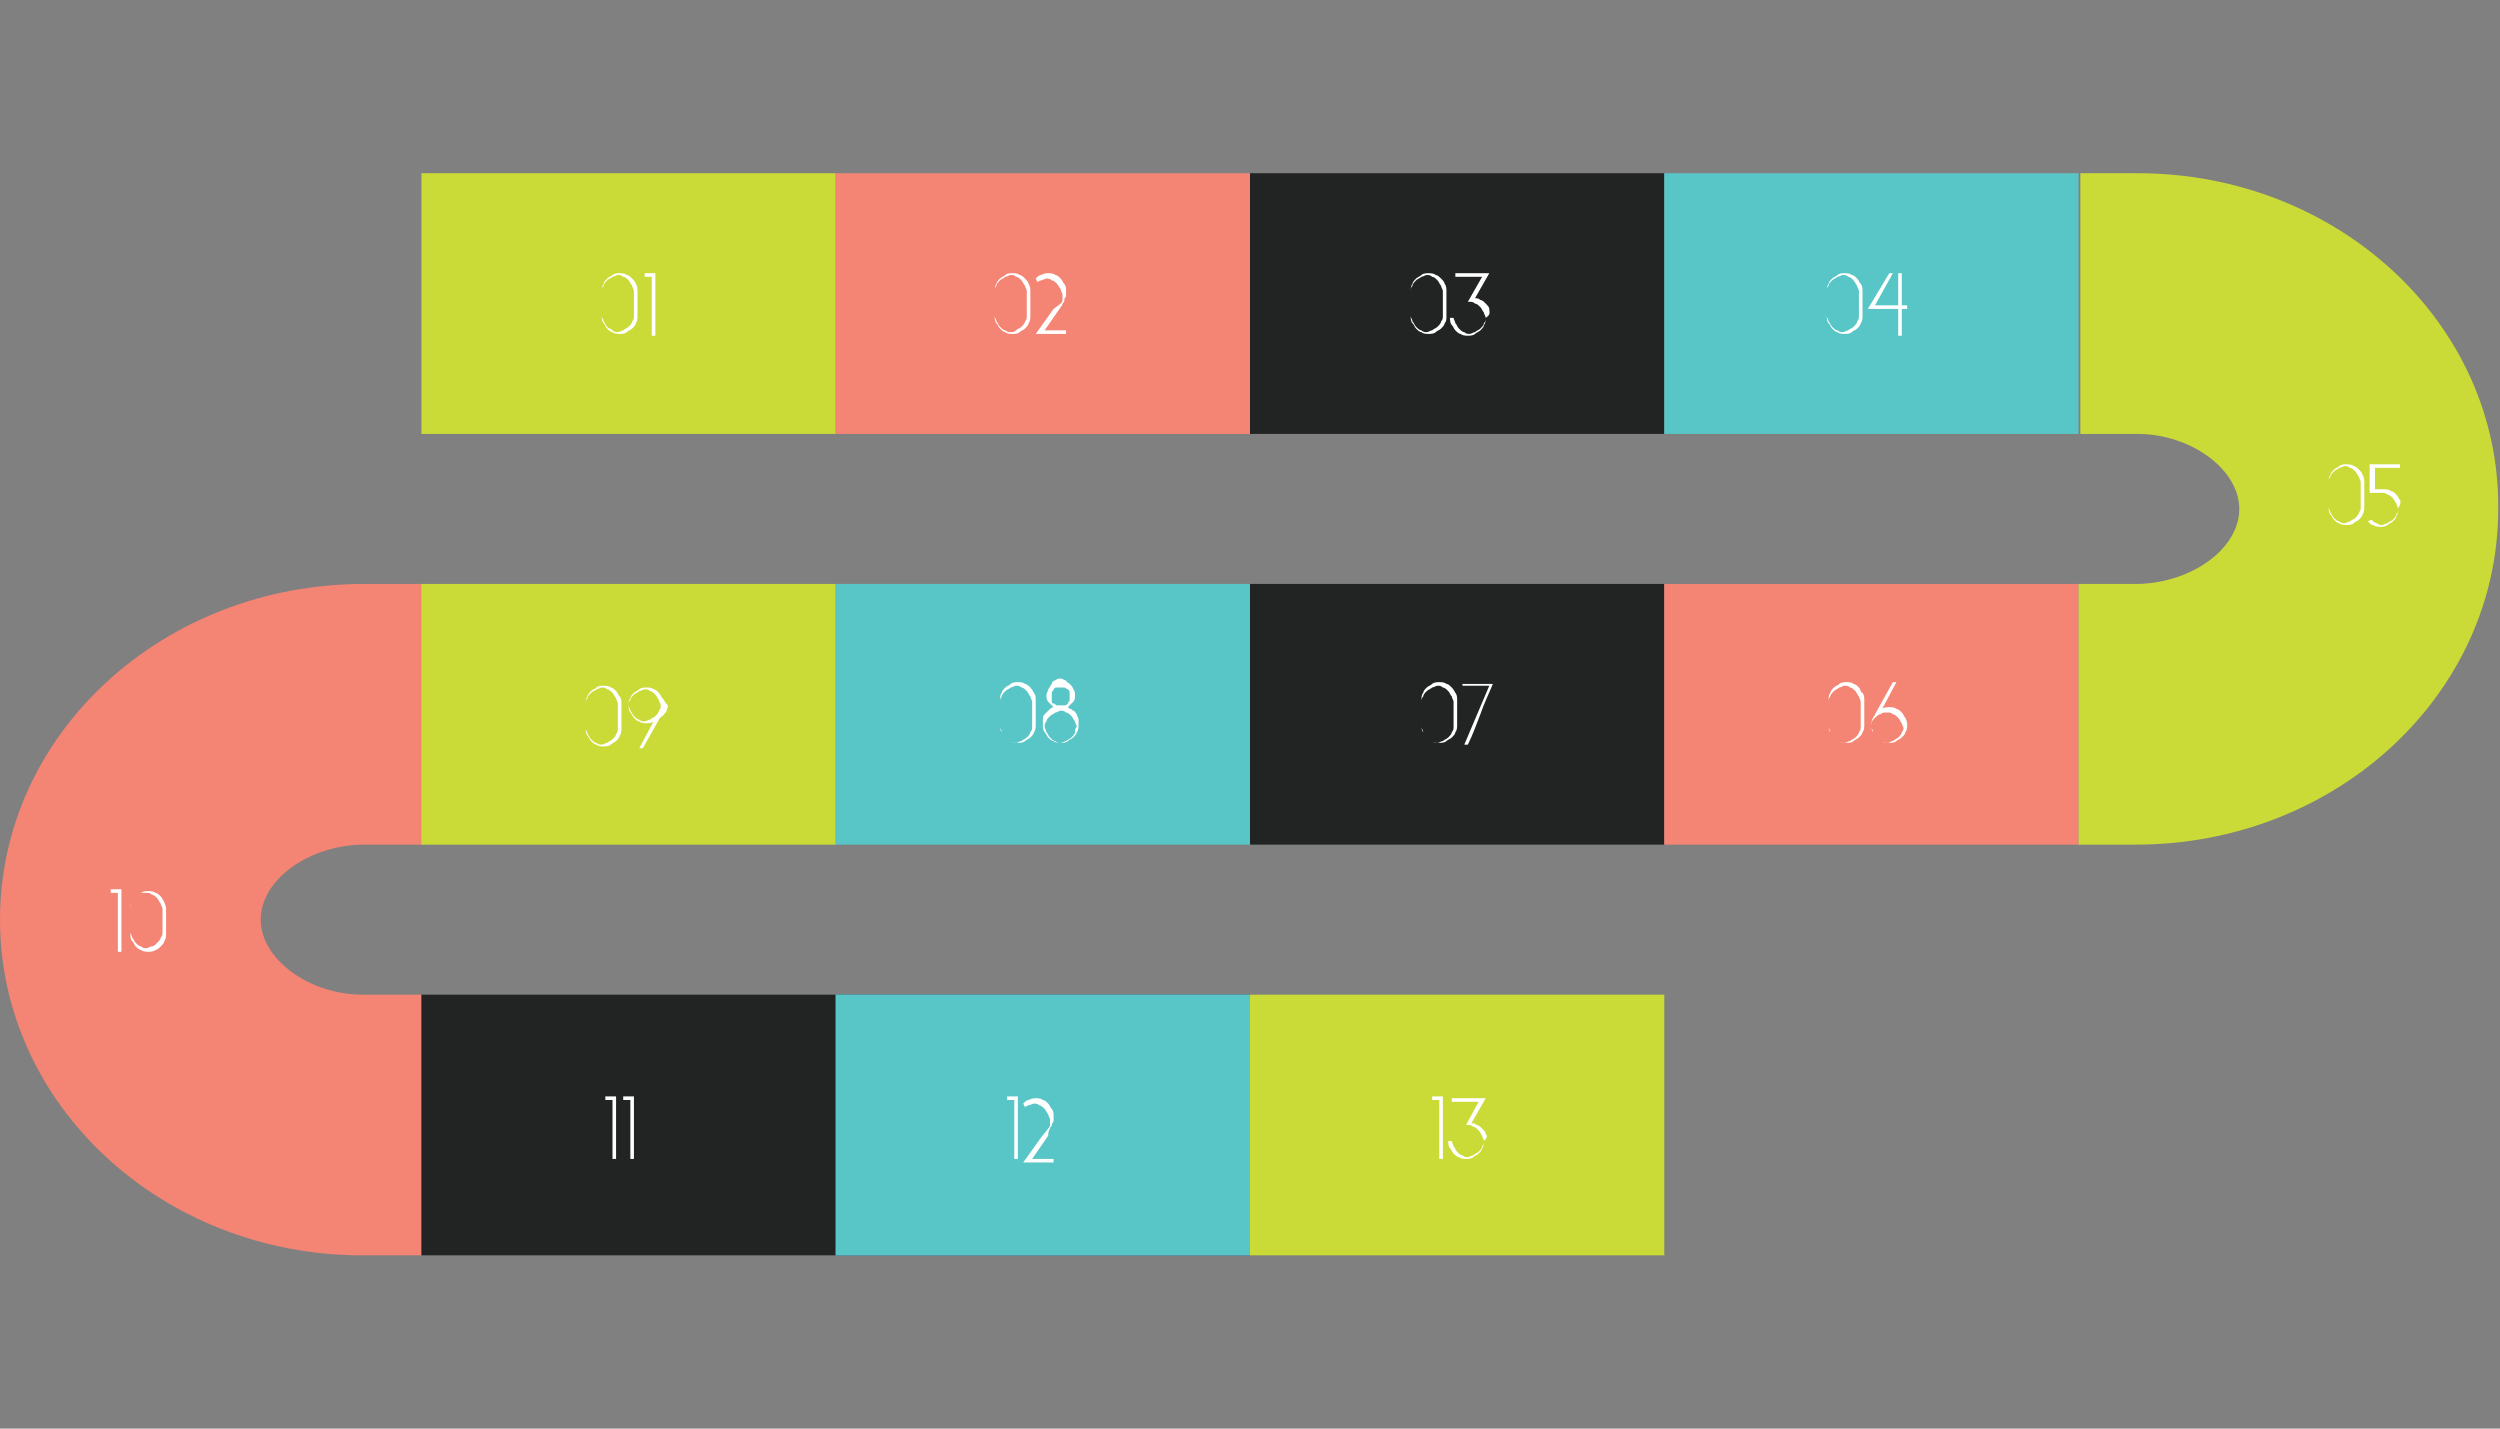 <svg version="1.1" id="Layer_1" xmlns="http://www.w3.org/2000/svg" x="0" y="0" width="140" height="80" xml:space="preserve"><rect width="100%" height="100%" fill="#808080" stroke="none"/><style>.st0{fill:#cadb37}.st1{fill:#f48473}.st2{fill:#222323}.st3{fill:#58c5c7}.st5{fill:#fff}</style><path class="st0" d="M23.6 9.7h23.2v14.6H23.6z"/><path class="st1" d="M46.8 9.7H70v14.6H46.8z"/><path class="st2" d="M70 9.7h23.2v14.6H70z"/><path class="st3" d="M93.2 9.7h23.2v14.6H93.2z"/><path class="st1" d="M20.3 55.7c-3 0-5.7-2-5.7-4.2s2.6-4.1 5.6-4.2h3.5V32.7h-3.3C9.1 32.7 0 41.1 0 51.5s9.1 18.8 20.3 18.8h3.3V55.7h-3.3z"/><path class="st2" d="M23.6 55.7h23.2v14.6H23.6z"/><path fill="#0078a9" d="M46.8 55.7H70v14.6H46.8z"/><path class="st3" d="M46.8 55.7H70v14.6H46.8z"/><path class="st0" d="M23.6 32.7h23.2v14.6H23.6zM70 55.7h23.2v14.6H70z"/><path class="st3" d="M46.8 32.7H70v14.6H46.8z"/><path class="st2" d="M70 32.7h23.2v14.6H70z"/><path class="st1" d="M93.2 32.7h23.2v14.6H93.2z"/><path class="st0" d="M119.7 9.7h-3.2v14.6h3.2c3 0 5.7 2 5.7 4.2s-2.6 4.1-5.6 4.2H116.4v14.6h3.2c11.2 0 20.3-8.4 20.3-18.8.1-10.4-9-18.8-20.2-18.8z"/><g><path class="st5" d="M35.4 15.6c-.1-.1-.2-.2-.3-.2-.1-.1-.3-.1-.4-.1-.1 0-.3 0-.4.1-.1.1-.2.1-.3.2-.1.1-.2.2-.2.3-.1.1-.1.3-.1.4v1.4c0 .1 0 .3.1.4.1.1.1.2.2.3.1.1.2.2.3.2.1.1.3.1.4.1.1 0 .3 0 .4-.1.1-.1.2-.1.3-.2.1-.1.2-.2.2-.3.1-.1.1-.3.1-.4v-1.4c0-.1 0-.3-.1-.4 0-.1-.1-.2-.2-.3zm.1 2.1c0 .1 0 .2-.1.3 0 .1-.1.2-.2.3-.1.1-.2.1-.3.2-.1 0-.2.1-.3.1-.1 0-.2 0-.3-.1s-.2-.1-.3-.2c-.1-.1-.1-.2-.2-.3 0-.1-.1-.2-.1-.3v-1.4c0-.1 0-.2.1-.3 0-.1.1-.2.2-.3.1-.1.2-.1.3-.2.1 0 .2-.1.3-.1.1 0 .2 0 .3.1.1 0 .2.1.3.2.1.1.1.2.2.3 0 .1.1.2.1.3v1.4zm.6-2.4v.2h.4v3.3h.2v-3.5h-.6zM57.4 15.6c-.1-.1-.2-.2-.3-.2-.1-.1-.3-.1-.4-.1-.1 0-.3 0-.4.1-.1.1-.2.1-.3.2-.1.1-.2.2-.2.3-.1.1-.1.3-.1.4v1.4c0 .1 0 .3.1.4.1.1.1.2.2.3.1.1.2.2.3.2.1.1.3.1.4.1.1 0 .3 0 .4-.1.1-.1.2-.1.3-.2.1-.1.2-.2.2-.3.1-.1.1-.3.1-.4v-1.4c0-.1 0-.3-.1-.4 0-.1-.1-.2-.2-.3zm.1 2.1c0 .1 0 .2-.1.3 0 .1-.1.2-.2.3-.1.1-.2.1-.3.2s-.2.1-.3.1c-.1 0-.2 0-.3-.1-.1 0-.2-.1-.3-.2-.1-.1-.1-.2-.2-.3 0-.1-.1-.2-.1-.3v-1.4c0-.1 0-.2.1-.3 0-.1.1-.2.2-.3.1-.1.2-.1.3-.2.1 0 .2-.1.3-.1.1 0 .2 0 .3.1.1 0 .2.1.3.2.1.1.1.2.2.3 0 .1.1.2.1.3v1.4zm2-.7c.1-.1.1-.1.1-.2s.1-.2.1-.2v-.3c0-.1 0-.3-.1-.4-.1-.1-.1-.2-.2-.3-.1-.1-.2-.2-.3-.2-.1-.1-.3-.1-.4-.1-.1 0-.2 0-.4.1-.1 0-.2.1-.3.2l.1.2c.1-.1.2-.1.2-.1.1 0 .2-.1.3-.1.1 0 .2 0 .3.1.1 0 .2.1.3.2.1.1.1.2.2.3 0 .1.1.2.1.3v.3c0 .1-.1.2-.1.2l-.4.3-1 1.4h1.7v-.2h-1.2l.9-1.3s.1-.1.1-.2zM80.7 15.6c-.1-.1-.2-.2-.3-.2-.1-.1-.3-.1-.4-.1-.1 0-.3 0-.4.1-.1.1-.2.1-.3.2-.1.1-.2.2-.2.3-.1.1-.1.3-.1.4v1.4c0 .1 0 .3.1.4.1.1.1.2.2.3.1.1.2.2.3.2.1.1.3.1.4.1.1 0 .3 0 .4-.1.1-.1.2-.1.3-.2.1-.1.2-.2.2-.3.1-.1.1-.2.1-.4v-1.4c0-.1 0-.3-.1-.4 0-.1-.1-.2-.2-.3zm.1 2.1c0 .1 0 .2-.1.3 0 .1-.1.2-.2.3-.1.1-.2.1-.3.2-.1 0-.2.1-.3.1-.1 0-.2 0-.3-.1-.1 0-.2-.1-.3-.2-.1-.1-.1-.2-.2-.3 0-.1-.1-.2-.1-.3v-1.4c0-.1 0-.2.1-.3 0-.1.1-.2.2-.3.1-.1.2-.1.3-.2.1 0 .2-.1.3-.1.1 0 .2 0 .3.1.1 0 .2.1.3.2.1.1.1.2.2.3 0 .1.1.2.1.3v1.4zm2.6-.4c0-.1-.1-.2-.2-.3-.1-.1-.2-.2-.3-.2-.1-.1-.2-.1-.3-.1l.8-1.4h-1.9v.2H83l-.8 1.4h.1c.1 0 .2 0 .3.1.1 0 .2.1.3.2.1.1.1.2.2.3 0 .1.1.2.1.3 0 .1 0 .2-.1.3 0 .1-.1.2-.2.3-.1.1-.2.1-.3.2-.1 0-.2.1-.3.1-.1 0-.2 0-.3-.1-.1 0-.2-.1-.3-.2-.1-.1-.1-.2-.2-.3 0-.1-.1-.2-.1-.3h-.2c0 .1 0 .3.1.4.1.1.1.2.2.3.1.1.2.2.3.2.1.1.3.1.4.1.1 0 .3 0 .4-.1.1-.1.2-.1.3-.2.1-.1.2-.2.2-.3.1-.1.1-.3.1-.4.3-.2.2-.3.2-.5zM104 15.6c-.1-.1-.2-.2-.3-.2-.1-.1-.3-.1-.4-.1-.1 0-.3 0-.4.1-.1.1-.2.1-.3.2-.1.1-.2.2-.2.3-.1.1-.1.3-.1.4v1.4c0 .1 0 .3.1.4.1.1.1.2.2.3.1.1.2.2.3.2.1.1.3.1.4.1.1 0 .3 0 .4-.1.1-.1.2-.1.3-.2.1-.1.2-.2.2-.3.1-.1.1-.3.1-.4v-1.4c0-.1 0-.3-.1-.4-.1-.1-.1-.2-.2-.3zm.1 2.1c0 .1 0 .2-.1.3 0 .1-.1.2-.2.3-.1.1-.2.1-.3.2-.1 0-.2.1-.3.1-.1 0-.2 0-.3-.1-.1 0-.2-.1-.3-.2-.1-.1-.1-.2-.2-.3 0-.1-.1-.2-.1-.3v-1.4c0-.1 0-.2.1-.3 0-.1.1-.2.2-.3.1-.1.2-.1.3-.2.1 0 .2-.1.3-.1.1 0 .2 0 .3.1.1 0 .2.1.3.2.1.1.1.2.2.3 0 .1.1.2.1.3v1.4zm2.4-.6v-1.8h-.2v1.8H105l1-1.8h-.2l-1.2 2h1.7v1.5h.2v-1.5h.3v-.2h-.3zM132.1 26.3c-.1-.1-.2-.2-.3-.2-.1-.1-.3-.1-.4-.1-.1 0-.3 0-.4.1-.1.1-.2.1-.3.2-.1.1-.2.2-.2.3-.1.1-.1.3-.1.4v1.4c0 .1 0 .3.1.4.1.1.1.2.2.3.1.1.2.2.3.2.1.1.3.1.4.1.1 0 .3 0 .4-.1.1-.1.2-.1.3-.2.1-.1.2-.2.2-.3.1-.1.1-.3.1-.4V27c0-.1 0-.3-.1-.4 0-.1-.1-.2-.2-.3zm.1 2.1c0 .1 0 .2-.1.3 0 .1-.1.2-.2.3-.1.1-.2.1-.3.2-.1 0-.2.1-.3.1-.1 0-.2 0-.3-.1-.1 0-.2-.1-.3-.2s-.1-.2-.2-.3c0-.1-.1-.2-.1-.3V27c0-.1 0-.2.1-.3 0-.1.1-.2.2-.3.1-.1.2-.1.3-.2.1 0 .2-.1.3-.1.1 0 .2 0 .3.1.1 0 .2.1.3.2.1.1.1.2.2.3 0 .1.1.2.1.3v1.4zm2.2-.4c-.1-.1-.1-.2-.2-.3-.1-.1-.2-.2-.3-.2-.1-.1-.3-.1-.4-.1h-.5v-1.2h1.4V26h-1.7v1.6h.7c.1 0 .2 0 .3.1.1 0 .2.1.3.2.1.1.1.2.2.3 0 .1.1.2.1.3s0 .2-.1.3c0 .1-.1.2-.2.3-.1.1-.2.1-.3.2-.1 0-.2.1-.3.1-.1 0-.2 0-.3-.1-.1 0-.2-.1-.3-.2l-.2.1c.1.1.2.2.3.2.1.1.3.1.4.1.1 0 .3 0 .4-.1.1-.1.2-.1.3-.2.1-.1.2-.2.2-.3.1-.1.1-.3.1-.4s.2-.3.1-.5zM104.1 38.5c-.1-.1-.2-.2-.3-.2-.1-.1-.3-.1-.4-.1-.1 0-.3 0-.4.1-.1.1-.2.1-.3.2-.1.1-.2.2-.2.3-.1.1-.1.3-.1.4v1.4c0 .1 0 .3.1.4.1.1.1.2.2.3.1.1.2.2.3.2.1.1.3.1.4.1.1 0 .3 0 .4-.1.1-.1.2-.1.3-.2.1-.1.2-.2.2-.3.1-.1.1-.3.1-.4v-1.4c0-.1 0-.3-.1-.4-.1 0-.1-.2-.2-.3zm.1 2.2c0 .1 0 .2-.1.3 0 .1-.1.2-.2.3-.1.1-.2.1-.3.2-.1 0-.2.1-.3.1-.1 0-.2 0-.3-.1-.1 0-.2-.1-.3-.2-.1-.1-.1-.2-.2-.3 0-.1-.1-.2-.1-.3v-1.4c0-.1 0-.2.1-.3 0-.1.1-.2.2-.3.1-.1.2-.1.3-.2.1 0 .2-.1.3-.1.1 0 .2 0 .3.1.1 0 .2.1.3.2.1.1.1.2.2.3 0 .1.1.2.1.3v1.4zm2.5-.5c-.1-.1-.1-.2-.2-.3-.1-.1-.2-.2-.3-.2-.1-.1-.3-.1-.4-.1-.1 0-.3 0-.4.1l.8-1.5h-.2l-1 1.8c0 .1-.1.1-.1.2-.1.1-.1.3-.1.4 0 .1 0 .3.1.4.1.1.1.2.2.3.1.1.2.2.3.2.1.1.3.1.4.1.1 0 .3 0 .4-.1.1-.1.2-.1.3-.2.1-.1.2-.2.2-.3.1-.1.1-.3.1-.4 0-.1 0-.2-.1-.4zm-.2.8c0 .1-.1.2-.2.3-.1.1-.2.1-.3.2-.1 0-.2.1-.3.1-.1 0-.2 0-.3-.1-.1 0-.2-.1-.3-.2-.1-.1-.1-.2-.2-.3 0-.1-.1-.2-.1-.3 0-.1 0-.3.1-.4l.1-.1c.1-.1.2-.2.3-.2.1-.1.2-.1.4-.1.1 0 .2 0 .3.1.1 0 .2.1.3.2.1.1.1.2.2.3 0 .1.1.2.1.3 0 0 0 .1-.1.2zM81.3 38.5c-.1-.1-.2-.2-.3-.2-.1-.1-.3-.1-.4-.1-.1 0-.3 0-.4.1-.1.1-.2.1-.3.2-.1.1-.2.2-.2.3-.1.1-.1.3-.1.4v1.4c0 .1 0 .3.1.4.1.1.1.2.2.3.1.1.2.2.3.2.1.1.3.1.4.1.1 0 .3 0 .4-.1.1-.1.2-.1.3-.2.1-.1.2-.2.2-.3.1-.1.1-.3.1-.4v-1.4c0-.1 0-.3-.1-.4 0 0-.1-.2-.2-.3zm.1 2.2c0 .1 0 .2-.1.3 0 .1-.1.2-.2.3-.1.1-.2.1-.3.2-.1 0-.2.1-.3.1-.1 0-.2 0-.3-.1-.1 0-.2-.1-.3-.2-.1-.1-.1-.2-.2-.3 0-.1-.1-.2-.1-.3v-1.4c0-.1 0-.2.1-.3 0-.1.1-.2.2-.3.1-.1.2-.1.3-.2.1 0 .2-.1.3-.1.1 0 .2 0 .3.1.1 0 .2.1.3.2.1.1.1.2.2.3 0 .1.1.2.1.3v1.4zm.5-2.5v.2h1.5L82 41.7h.2c.3-.6.5-1.2.7-1.7.2-.6.5-1.2.7-1.7h-1.7zM57.7 38.5c-.1-.1-.2-.2-.3-.2-.1-.1-.3-.1-.4-.1-.1 0-.3 0-.4.1-.1.1-.2.1-.3.2-.1.1-.2.2-.2.3-.1.1-.1.3-.1.4v1.4c0 .1 0 .3.1.4.1.1.1.2.2.3.1.1.2.2.3.2.1.1.3.1.4.1.1 0 .3 0 .4-.1.1-.1.2-.1.3-.2.1-.1.2-.2.2-.3.1-.1.1-.3.1-.4v-1.4c0-.1 0-.3-.1-.4 0 0-.1-.2-.2-.3zm.1 2.2c0 .1 0 .2-.1.3 0 .1-.1.2-.2.3-.1.1-.2.1-.3.2-.1 0-.2.1-.3.1-.1 0-.2 0-.3-.1-.1 0-.2-.1-.3-.2-.1-.1-.1-.2-.2-.3 0-.1-.1-.2-.1-.3v-1.4c0-.1 0-.2.1-.3 0-.1.1-.2.2-.3.1-.1.2-.1.3-.2.1 0 .2-.1.3-.1.1 0 .2 0 .3.1.1 0 .2.1.3.2.1.1.1.2.2.3 0 .1.1.2.1.3v1.4zm2.6-.4c0-.1-.1-.2-.1-.3-.1-.1-.1-.2-.2-.2-.1-.1-.2-.1-.3-.2l.3-.3c.1-.1.1-.2.1-.4 0-.1 0-.2-.1-.3 0-.1-.1-.2-.2-.3-.1-.1-.2-.1-.2-.2-.1 0-.2-.1-.3-.1-.1 0-.2 0-.3.1-.1 0-.2.1-.2.2-.1.1-.1.2-.2.3 0 .1-.1.2-.1.3 0 .1 0 .3.1.4l.3.3c-.1 0-.2.1-.3.2l-.2.2c-.1.1-.1.2-.1.3v.3c0 .1 0 .3.1.4.1.1.1.2.2.3.1.1.2.2.3.2.1.1.3.1.4.1.1 0 .3 0 .4-.1.1-.1.2-.1.3-.2.1-.1.2-.2.2-.3.1-.1.1-.3.1-.4v-.3zm-1.5-1.1V39v-.2c0-.1.1-.1.1-.2.1-.1.1-.1.2-.1h.4c.1 0 .1.1.2.1.1.1.1.1.1.2v.4c0 .1-.1.1-.1.2-.1.1-.1.1-.2.1h-.4c-.1 0-.1-.1-.2-.1s-.1-.1-.1-.2zm1.3 1.8c0 .1-.1.2-.2.3-.1.1-.2.1-.3.2-.1 0-.2.1-.3.1-.1 0-.2 0-.3-.1-.1 0-.2-.1-.3-.2-.1-.1-.1-.2-.2-.3 0-.1-.1-.2-.1-.3 0-.1 0-.2.1-.3 0-.1.1-.2.2-.3.1-.1.2-.1.3-.2.1 0 .2-.1.3-.1.1 0 .2 0 .3.1.1 0 .2.1.3.2.1.1.1.2.2.3 0 .1.1.2.1.3-.1.1-.1.2-.1.3zM34.5 38.7c-.1-.1-.2-.2-.3-.2-.1-.1-.3-.1-.4-.1-.1 0-.3 0-.4.1-.1.1-.2.1-.3.2-.1.1-.2.2-.2.3-.1.1-.1.3-.1.4v1.4c0 .1 0 .3.1.4.1.1.1.2.2.3.1.1.2.2.3.2.1.1.3.1.4.1.1 0 .3 0 .4-.1.1-.1.2-.1.3-.2.1-.1.2-.2.2-.3.1-.1.1-.3.1-.4v-1.4c0-.1 0-.3-.1-.4-.1-.1-.1-.2-.2-.3zm.1 2.1c0 .1 0 .2-.1.3 0 .1-.1.2-.2.3-.1.1-.2.1-.3.2-.1 0-.2.1-.3.1-.1 0-.2 0-.3-.1-.1 0-.2-.1-.3-.2-.1-.1-.1-.2-.2-.3 0-.1-.1-.2-.1-.3v-1.4c0-.1 0-.2.1-.3 0-.1.1-.2.2-.3.1-.1.2-.1.3-.2.1 0 .2-.1.3-.1.1 0 .2 0 .3.1.1 0 .2.1.3.2.1.1.1.2.2.3 0 .1.1.2.1.3v1.4zm2.5-1.7c-.1-.1-.1-.2-.2-.3-.1-.1-.2-.2-.3-.2-.1-.1-.3-.1-.4-.1-.1 0-.3 0-.4.1-.1.1-.2.1-.3.2-.1.1-.2.2-.2.3-.1.1-.1.3-.1.4s0 .3.1.4c.1.1.1.2.2.3.1.1.2.2.3.2.1.1.3.1.4.1.1 0 .3 0 .4-.1l-.8 1.5h.2l.9-1.6s0-.1.1-.1c0 0 0-.1.1-.1l.1-.1s0-.1.1-.1c0-.1.1-.2.1-.4-.2-.2-.2-.3-.3-.4zm-.2.7c0 .1-.1.2-.2.3-.1.1-.2.1-.3.2-.1 0-.2.1-.3.1-.1 0-.2 0-.3-.1-.1 0-.2-.1-.3-.2-.1-.1-.1-.2-.2-.3 0-.1-.1-.2-.1-.3 0-.1 0-.2.1-.3 0-.1.1-.2.2-.3.1-.1.2-.1.3-.2.1 0 .2-.1.3-.1.1 0 .2 0 .3.1.1 0 .2.1.3.2.1.1.1.2.2.3 0 .1.1.2.1.3 0 .1 0 .2-.1.3zM6.2 50h.4v3.3h.2v-3.5h-.6v.2zm3 .5c-.1-.1-.1-.2-.2-.3-.1-.1-.2-.2-.3-.2-.1-.1-.3-.1-.4-.1-.1 0-.3 0-.4.1-.1.1-.2.1-.3.2-.1.1-.2.2-.2.3-.1.1-.1.3-.1.4v1.4c0 .1 0 .3.1.4.1.1.1.2.2.3.1.1.2.2.3.2.1.1.3.1.4.1.1 0 .3 0 .4-.1.1 0 .2-.1.3-.2.1-.1.2-.2.2-.3.1-.1.1-.3.1-.4v-1.4c0-.2-.1-.3-.1-.4zm-.1 1.7c0 .1 0 .2-.1.3 0 .1-.1.2-.2.3-.1.1-.2.2-.3.2-.1 0-.2.1-.3.1-.1 0-.2 0-.3-.1-.1 0-.2-.1-.3-.2-.1-.1-.1-.2-.2-.3 0-.1-.1-.2-.1-.3v-1.4c0-.1 0-.2.1-.3 0-.1.1-.2.2-.3.1-.1.2-.1.3-.2h.3c.1 0 .2 0 .3.1.1 0 .2.1.3.2.1.1.1.2.2.3 0 .1.1.2.1.3v1.3zM33.9 61.6h.4v3.3h.2v-3.5h-.6v.2zm1-.2v.2h.4v3.3h.2v-3.5h-.6zM56.4 61.6h.4v3.3h.2v-3.5h-.6v.2zm2.4 1.6c0-.1.1-.1.1-.2s.1-.2.1-.2v-.3c0-.1 0-.3-.1-.4-.1-.1-.1-.2-.2-.3-.1-.1-.2-.2-.3-.2-.1-.1-.3-.1-.4-.1-.1 0-.2 0-.4.1-.1 0-.2.1-.3.2l.1.2c.1-.1.2-.1.2-.1.1 0 .2-.1.3-.1.1 0 .2 0 .3.1.1 0 .2.1.3.2.1.1.1.2.2.3 0 .1.1.2.1.3v.3c0 .1-.1.2-.1.2l-.4.5-1 1.4H59v-.2h-1.2l.9-1.3c0-.3.1-.4.1-.4zM80.2 61.6h.4v3.3h.2v-3.5h-.6v.2zm3 1.9c0-.1-.1-.2-.2-.3-.1-.1-.2-.2-.3-.2-.1-.1-.2-.1-.3-.1l.8-1.4h-1.9v.2h1.5l-.7 1.3h.1c.1 0 .2 0 .3.1.1 0 .2.1.3.2.1.1.1.2.2.3 0 .1.1.2.1.3 0 .1 0 .2-.1.3 0 .1-.1.2-.2.3-.1.1-.2.1-.3.2-.1 0-.2.1-.3.1-.1 0-.2 0-.3-.1-.1 0-.2-.1-.3-.2-.1-.1-.1-.2-.2-.3 0-.1-.1-.2-.1-.3h-.2c0 .1 0 .3.1.4.1.1.1.2.2.3.1.1.2.2.3.2.1.1.3.1.4.1.1 0 .3 0 .4-.1.1-.1.2-.1.3-.2.1-.1.2-.2.2-.3.1-.1.1-.3.1-.4.2-.2.2-.3.1-.4z"/></g></svg>